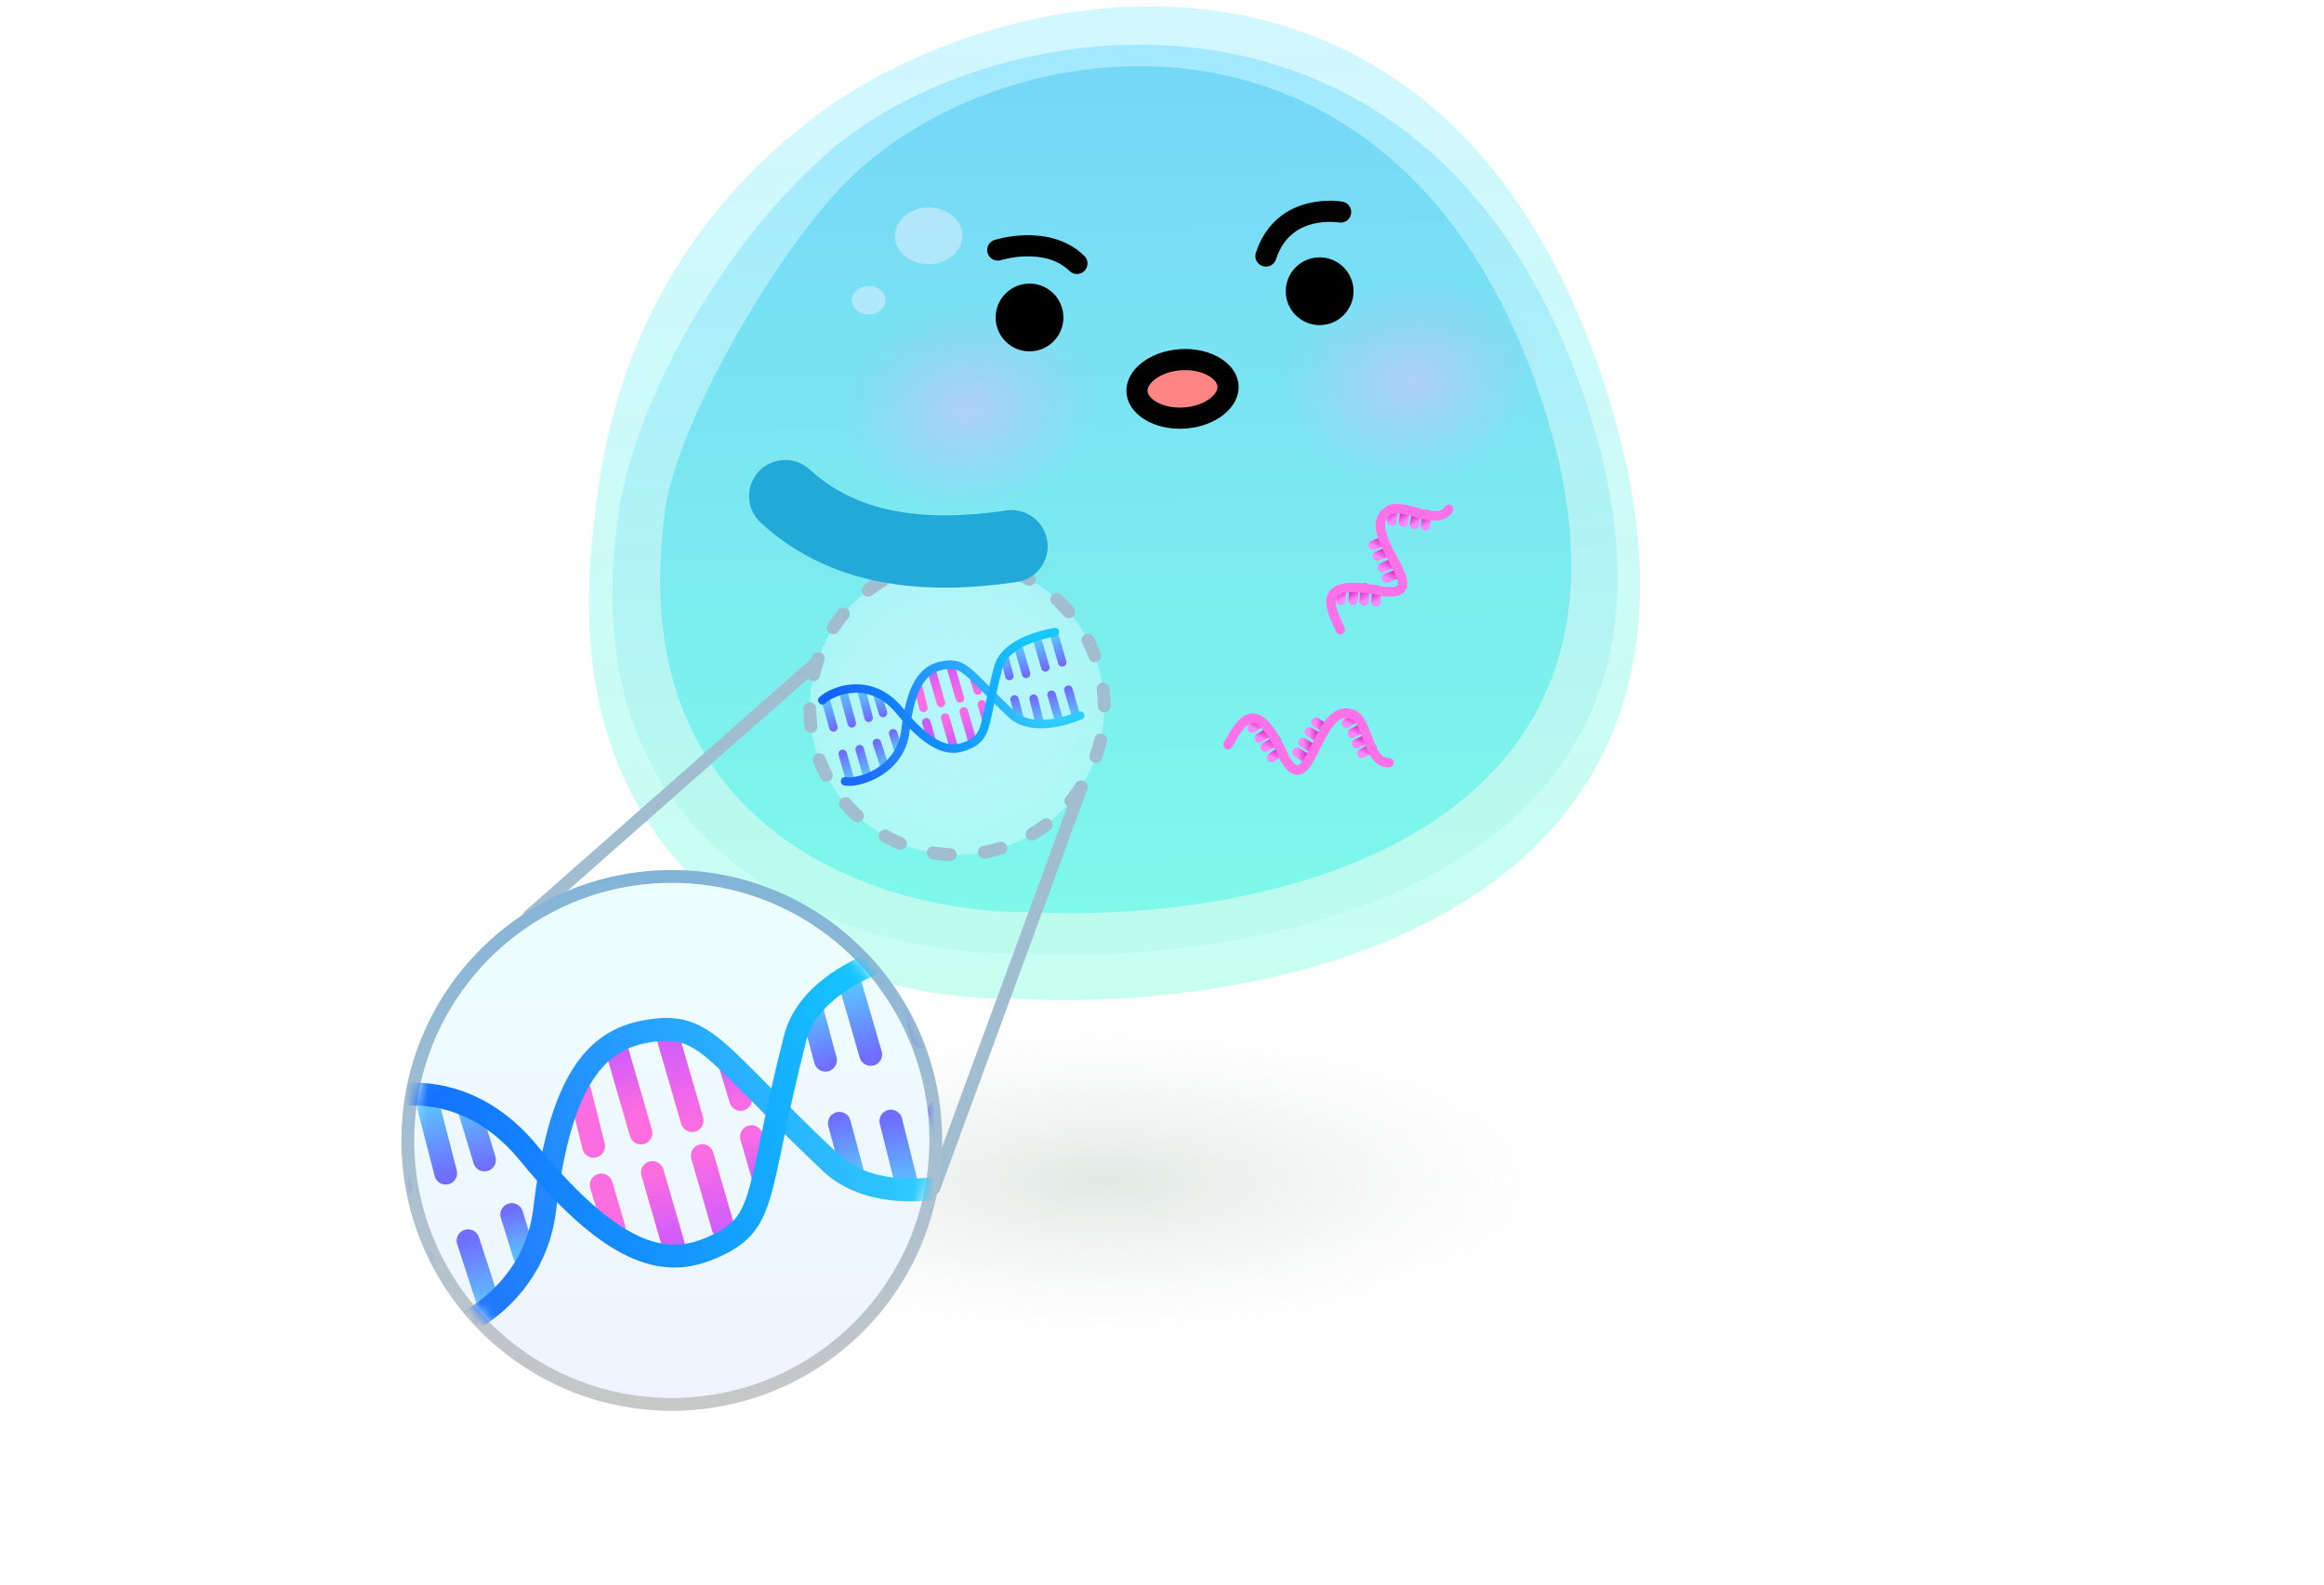 <svg width="220" height="150" viewBox="0 0 220 150" fill="none" xmlns="http://www.w3.org/2000/svg">
<ellipse opacity="0.2" cx="42.754" cy="14.899" rx="42.754" ry="14.899" transform="matrix(-1 8.75367e-08 8.75367e-08 1 147.299 96.922)" fill="url(#paint0_radial_3722_16169)"/>
<path d="M152.313 37.736C137.283 -11.137 94.403 -2.264 76.874 11.237C60.434 23.899 57.161 40.053 56.23 49.584C51.636 86.025 80.799 94.734 95.955 94.534C121.004 95.965 167.343 86.609 152.313 37.736Z" fill="url(#paint1_linear_3722_16169)"/>
<path d="M150.327 38.624C135.985 -5.77 93.783 0.681 78.203 14.596C66.437 25.105 59.334 40.789 58.437 49.449C54.021 82.561 81.904 90.455 96.398 90.264C120.35 91.548 164.669 83.018 150.327 38.624Z" fill="url(#paint2_linear_3722_16169)"/>
<path d="M146.205 38.704C133.196 -2.258 96.218 2.045 80.825 16.52C73.677 23.242 63.727 40.682 62.916 48.671C58.92 79.22 84.196 86.509 97.333 86.335C119.044 87.526 159.215 79.666 146.205 38.704Z" fill="url(#paint3_linear_3722_16169)"/>
<circle cx="13.933" cy="13.933" r="13.933" transform="matrix(-1 0.013 0.013 1 104.349 52.867)" fill="url(#paint4_radial_3722_16169)"/>
<circle cx="13.933" cy="13.933" r="13.933" transform="matrix(-1 0.013 0.013 1 104.349 52.867)" fill="white" fill-opacity="0.2"/>
<circle cx="13.933" cy="13.933" r="13.933" transform="matrix(-1 0.013 0.013 1 104.349 52.867)" stroke="#A1BED1" stroke-width="1.214" stroke-linecap="round" stroke-dasharray="1.62 3.24"/>
<path d="M95.751 51.71C86.106 53.133 79.273 51.476 74.335 46.966" stroke="#23A9D7" stroke-width="6.847" stroke-linecap="round"/>
<g opacity="0.6" filter="url(#filter0_f_3722_16169)">
<ellipse cx="3.196" cy="2.685" rx="3.196" ry="2.685" transform="matrix(-1 0.013 0.013 1 91.076 19.602)" fill="#D7ECFF"/>
</g>
<g opacity="0.6" filter="url(#filter1_f_3722_16169)">
<ellipse cx="1.598" cy="1.343" rx="1.598" ry="1.343" transform="matrix(-1 0.013 0.013 1 83.821 27.062)" fill="#D7ECFF"/>
</g>
<ellipse cx="15.892" cy="12.562" rx="15.892" ry="12.562" transform="matrix(0.995 -0.099 0.099 0.995 74.787 27.75)" fill="url(#paint5_radial_3722_16169)"/>
<ellipse cx="15.892" cy="12.562" rx="15.892" ry="12.562" transform="matrix(0.995 -0.099 0.099 0.995 116.569 25.266)" fill="url(#paint6_radial_3722_16169)"/>
<circle cx="3.207" cy="3.207" r="3.207" transform="matrix(-1 0.013 0.013 1 128.089 24.32)" fill="black"/>
<path d="M116.251 36.53C116.292 37.159 115.977 37.848 115.238 38.448C114.501 39.045 113.405 39.488 112.122 39.572C110.839 39.656 109.695 39.359 108.887 38.862C108.076 38.363 107.675 37.72 107.634 37.092C107.593 36.464 107.907 35.774 108.647 35.175C109.384 34.577 110.479 34.134 111.762 34.05C113.045 33.967 114.189 34.264 114.997 34.761C115.808 35.259 116.21 35.902 116.251 36.53Z" fill="#FF8585" stroke="black" stroke-width="2"/>
<circle cx="3.207" cy="3.207" r="3.207" transform="matrix(-1 0.013 0.013 1 100.625 26.805)" fill="black"/>
<path d="M94.45 23.669C94.45 23.669 99.119 22.174 101.946 24.937" stroke="black" stroke-width="2" stroke-miterlimit="10" stroke-linecap="round"/>
<path d="M126.911 20.075C126.911 20.075 121.516 19.105 119.838 24.237" stroke="black" stroke-width="2" stroke-miterlimit="10" stroke-linecap="round"/>
<path d="M127.005 55.823L126.94 56.824" stroke="url(#paint7_linear_3722_16169)" stroke-width="0.896" stroke-linecap="round"/>
<path d="M130.912 51.263L129.999 51.612" stroke="url(#paint8_linear_3722_16169)" stroke-width="0.896" stroke-linecap="round"/>
<path d="M131.276 52.268L130.377 52.634" stroke="url(#paint9_linear_3722_16169)" stroke-width="0.896" stroke-linecap="round"/>
<path d="M131.885 53.299L130.849 53.72" stroke="url(#paint10_linear_3722_16169)" stroke-width="0.896" stroke-linecap="round"/>
<path d="M132.352 54.285L131.267 54.721" stroke="url(#paint11_linear_3722_16169)" stroke-width="0.896" stroke-linecap="round"/>
<path d="M130.325 55.945L130.263 56.961" stroke="url(#paint12_linear_3722_16169)" stroke-width="0.896" stroke-linecap="round"/>
<path d="M135.1 48.731L134.939 49.775" stroke="url(#paint13_linear_3722_16169)" stroke-width="0.896" stroke-linecap="round"/>
<path d="M134.106 48.62L133.897 49.649" stroke="url(#paint14_linear_3722_16169)" stroke-width="0.896" stroke-linecap="round"/>
<path d="M133.015 48.338L132.851 49.415" stroke="url(#paint15_linear_3722_16169)" stroke-width="0.896" stroke-linecap="round"/>
<path d="M131.851 48.335L131.769 49.321" stroke="url(#paint16_linear_3722_16169)" stroke-width="0.896" stroke-linecap="round"/>
<path d="M129.231 55.667L129.138 56.89" stroke="url(#paint17_linear_3722_16169)" stroke-width="0.896" stroke-linecap="round"/>
<path d="M128.17 55.828L128.083 56.829" stroke="url(#paint18_linear_3722_16169)" stroke-width="0.896" stroke-linecap="round"/>
<path d="M126.876 59.603C125.882 57.415 124.384 54.585 131.043 55.993C135.926 56.517 128.716 50.583 131.212 48.524C132.445 47.172 136.016 50.026 137.139 48.206" stroke="#FF71E8" stroke-width="0.896" stroke-linecap="round"/>
<path d="M119.397 68.384L118.546 68.915" stroke="url(#paint19_linear_3722_16169)" stroke-width="0.896" stroke-linecap="round"/>
<path d="M125.379 68.909L124.563 68.37" stroke="url(#paint20_linear_3722_16169)" stroke-width="0.896" stroke-linecap="round"/>
<path d="M124.771 69.794L123.95 69.277" stroke="url(#paint21_linear_3722_16169)" stroke-width="0.896" stroke-linecap="round"/>
<path d="M124.288 70.884L123.342 70.287" stroke="url(#paint22_linear_3722_16169)" stroke-width="0.896" stroke-linecap="round"/>
<path d="M123.759 71.84L122.772 71.212" stroke="url(#paint23_linear_3722_16169)" stroke-width="0.896" stroke-linecap="round"/>
<path d="M121.229 71.16L120.367 71.701" stroke="url(#paint24_linear_3722_16169)" stroke-width="0.896" stroke-linecap="round"/>
<path d="M129.874 70.841L128.931 71.319" stroke="url(#paint25_linear_3722_16169)" stroke-width="0.896" stroke-linecap="round"/>
<path d="M129.384 69.963L128.427 70.394" stroke="url(#paint26_linear_3722_16169)" stroke-width="0.896" stroke-linecap="round"/>
<path d="M128.978 68.911L128.007 69.406" stroke="url(#paint27_linear_3722_16169)" stroke-width="0.896" stroke-linecap="round"/>
<path d="M128.307 67.965L127.458 68.473" stroke="url(#paint28_linear_3722_16169)" stroke-width="0.896" stroke-linecap="round"/>
<path d="M120.821 70.104L119.773 70.74" stroke="url(#paint29_linear_3722_16169)" stroke-width="0.896" stroke-linecap="round"/>
<path d="M120.07 69.338L119.205 69.85" stroke="url(#paint30_linear_3722_16169)" stroke-width="0.896" stroke-linecap="round"/>
<path d="M116.249 70.488C117.447 68.405 118.875 65.539 121.611 71.771C124.03 76.045 124.651 66.727 127.779 67.556C129.597 67.77 129.357 72.335 131.491 72.187" stroke="#FF71E8" stroke-width="0.896" stroke-linecap="round"/>
<path d="M50.084 86.728L77.269 62.75" stroke="#A1BED1" stroke-width="1.214" stroke-linecap="round"/>
<path d="M102.369 74.492L88.399 112.485" stroke="#A1BED1" stroke-width="1.214" stroke-linecap="round"/>
<circle cx="63.596" cy="107.955" r="24.989" fill="url(#paint31_linear_3722_16169)" stroke="url(#paint32_linear_3722_16169)" stroke-width="1.214"/>
<mask id="mask0_3722_16169" style="mask-type:alpha" maskUnits="userSpaceOnUse" x="39" y="83" width="50" height="50">
<circle cx="63.596" cy="107.952" r="24.006" fill="white" stroke="url(#paint33_linear_3722_16169)" stroke-width="0.954"/>
</mask>
<g mask="url(#mask0_3722_16169)">
<path d="M80.738 111.102L79.46 106.335" stroke="url(#paint34_linear_3722_16169)" stroke-width="2.163" stroke-linecap="round"/>
<path d="M58.131 116.268L56.922 112.173" stroke="url(#paint35_linear_3722_16169)" stroke-width="2.163" stroke-linecap="round"/>
<path d="M85.904 112.391L84.337 106.125" stroke="url(#paint36_linear_3722_16169)" stroke-width="2.163" stroke-linecap="round"/>
<path d="M63.869 118.266L61.761 110.994" stroke="url(#paint37_linear_3722_16169)" stroke-width="2.163" stroke-linecap="round"/>
<path d="M90.79 111.578L88.923 105.138" stroke="url(#paint38_linear_3722_16169)" stroke-width="2.163" stroke-linecap="round"/>
<path d="M68.469 116.25L66.482 109.394" stroke="url(#paint39_linear_3722_16169)" stroke-width="2.163" stroke-linecap="round"/>
<path d="M76.863 95.594L78.141 100.36" stroke="url(#paint40_linear_3722_16169)" stroke-width="2.163" stroke-linecap="round"/>
<path d="M80.555 93.375L82.423 99.816" stroke="url(#paint41_linear_3722_16169)" stroke-width="2.163" stroke-linecap="round"/>
<path d="M85.483 91.719L87.35 98.159" stroke="url(#paint42_linear_3722_16169)" stroke-width="2.163" stroke-linecap="round"/>
<path d="M49.627 118.781L48.444 114.971" stroke="url(#paint43_linear_3722_16169)" stroke-width="2.163" stroke-linecap="round"/>
<path d="M46.304 123.594L44.309 117.451" stroke="url(#paint44_linear_3722_16169)" stroke-width="2.163" stroke-linecap="round"/>
<path d="M41.735 125.492L39.902 119.042" stroke="url(#paint45_linear_3722_16169)" stroke-width="2.163" stroke-linecap="round"/>
<path d="M44.337 104.742L45.861 109.802" stroke="url(#paint46_linear_3722_16169)" stroke-width="2.163" stroke-linecap="round"/>
<path d="M40.548 104.68L42.191 111.051" stroke="url(#paint47_linear_3722_16169)" stroke-width="2.163" stroke-linecap="round"/>
<path d="M35.741 104.57L37.898 112.449" stroke="url(#paint48_linear_3722_16169)" stroke-width="2.163" stroke-linecap="round"/>
<path d="M72.222 111.336L71.138 107.596" stroke="url(#paint49_linear_3722_16169)" stroke-width="2.163" stroke-linecap="round"/>
<path d="M54.903 103.344L56.195 108.511" stroke="url(#paint50_linear_3722_16169)" stroke-width="2.163" stroke-linecap="round"/>
<path d="M58.269 98.945L60.678 107.256" stroke="url(#paint51_linear_3722_16169)" stroke-width="2.163" stroke-linecap="round"/>
<path d="M63.229 98.18L65.518 106.074" stroke="url(#paint52_linear_3722_16169)" stroke-width="2.163" stroke-linecap="round"/>
<path d="M69.111 100.766L70.112 104.068" stroke="url(#paint53_linear_3722_16169)" stroke-width="2.163" stroke-linecap="round"/>
<path d="M36.172 127.243C39.533 127.958 50.382 124.659 51.575 114.4C53.123 101.09 57.154 98.298 61.344 97.604C66.861 96.69 67.398 99.452 78.716 110.135C81.089 112.375 86.537 114.278 96.239 110.452" stroke="url(#paint54_linear_3722_16169)" stroke-width="2.163" stroke-linecap="round"/>
<path d="M30.361 106.574C32.818 104.172 42.63 100.116 50.061 109.178C58.557 119.539 63.388 119.798 67.299 118.143C72.793 115.819 71.426 113.344 75.274 98.264C76.081 95.102 79.535 91.093 89.779 89.136" stroke="url(#paint55_linear_3722_16169)" stroke-width="2.163" stroke-linecap="round"/>
</g>
<path d="M96.512 67.977L96.038 66.21" stroke="url(#paint56_linear_3722_16169)" stroke-width="0.802" stroke-linecap="round"/>
<path d="M88.134 69.888L87.686 68.371" stroke="url(#paint57_linear_3722_16169)" stroke-width="0.802" stroke-linecap="round"/>
<path d="M98.426 68.453L97.846 66.131" stroke="url(#paint58_linear_3722_16169)" stroke-width="0.802" stroke-linecap="round"/>
<path d="M90.261 70.625L89.479 67.93" stroke="url(#paint59_linear_3722_16169)" stroke-width="0.802" stroke-linecap="round"/>
<path d="M100.237 68.148L99.545 65.762" stroke="url(#paint60_linear_3722_16169)" stroke-width="0.802" stroke-linecap="round"/>
<path d="M101.829 67.672L101.137 65.285" stroke="url(#paint61_linear_3722_16169)" stroke-width="0.802" stroke-linecap="round"/>
<path d="M91.965 69.883L91.229 67.342" stroke="url(#paint62_linear_3722_16169)" stroke-width="0.802" stroke-linecap="round"/>
<path d="M95.076 62.227L95.549 63.993" stroke="url(#paint63_linear_3722_16169)" stroke-width="0.802" stroke-linecap="round"/>
<path d="M96.444 61.406L97.136 63.793" stroke="url(#paint64_linear_3722_16169)" stroke-width="0.802" stroke-linecap="round"/>
<path d="M98.27 60.797L98.962 63.184" stroke="url(#paint65_linear_3722_16169)" stroke-width="0.802" stroke-linecap="round"/>
<path d="M99.863 60.312L100.555 62.699" stroke="url(#paint66_linear_3722_16169)" stroke-width="0.802" stroke-linecap="round"/>
<path d="M84.983 70.82L84.545 69.409" stroke="url(#paint67_linear_3722_16169)" stroke-width="0.802" stroke-linecap="round"/>
<path d="M83.751 72.602L83.012 70.325" stroke="url(#paint68_linear_3722_16169)" stroke-width="0.802" stroke-linecap="round"/>
<path d="M82.058 73.305L81.379 70.914" stroke="url(#paint69_linear_3722_16169)" stroke-width="0.802" stroke-linecap="round"/>
<path d="M80.454 73.75L79.775 71.36" stroke="url(#paint70_linear_3722_16169)" stroke-width="0.802" stroke-linecap="round"/>
<path d="M83.023 65.617L83.587 67.492" stroke="url(#paint71_linear_3722_16169)" stroke-width="0.802" stroke-linecap="round"/>
<path d="M81.618 65.594L82.227 67.955" stroke="url(#paint72_linear_3722_16169)" stroke-width="0.802" stroke-linecap="round"/>
<path d="M79.837 65.555L80.636 68.474" stroke="url(#paint73_linear_3722_16169)" stroke-width="0.802" stroke-linecap="round"/>
<path d="M78.217 66.469L78.897 68.859" stroke="url(#paint74_linear_3722_16169)" stroke-width="0.802" stroke-linecap="round"/>
<path d="M93.356 68.062L92.954 66.677" stroke="url(#paint75_linear_3722_16169)" stroke-width="0.802" stroke-linecap="round"/>
<path d="M86.938 65.102L87.417 67.016" stroke="url(#paint76_linear_3722_16169)" stroke-width="0.802" stroke-linecap="round"/>
<path d="M88.185 63.469L89.078 66.548" stroke="url(#paint77_linear_3722_16169)" stroke-width="0.802" stroke-linecap="round"/>
<path d="M90.023 63.188L90.872 66.113" stroke="url(#paint78_linear_3722_16169)" stroke-width="0.802" stroke-linecap="round"/>
<path d="M92.203 64.148L92.574 65.372" stroke="url(#paint79_linear_3722_16169)" stroke-width="0.802" stroke-linecap="round"/>
<path d="M79.997 73.957C81.242 74.222 85.263 72.999 85.705 69.198C86.278 64.265 87.772 63.231 89.325 62.973C91.369 62.635 91.568 63.658 95.763 67.617C96.642 68.447 98.661 69.152 102.256 67.734" stroke="url(#paint80_linear_3722_16169)" stroke-width="0.802" stroke-linecap="round"/>
<path d="M77.844 66.294C78.754 65.404 82.39 63.901 85.144 67.259C88.292 71.098 90.082 71.194 91.532 70.581C93.568 69.72 93.061 68.802 94.487 63.214C94.786 62.043 96.066 60.557 99.862 59.832" stroke="url(#paint81_linear_3722_16169)" stroke-width="0.802" stroke-linecap="round"/>
<defs>
<filter id="filter0_f_3722_16169" x="84.32" y="19.242" width="7.189" height="6.171" filterUnits="userSpaceOnUse" color-interpolation-filters="sRGB">
<feFlood flood-opacity="0" result="BackgroundImageFix"/>
<feBlend mode="normal" in="SourceGraphic" in2="BackgroundImageFix" result="shape"/>
<feGaussianBlur stdDeviation="0.199" result="effect1_foregroundBlur_3722_16169"/>
</filter>
<filter id="filter1_f_3722_16169" x="80.244" y="26.688" width="3.993" height="3.476" filterUnits="userSpaceOnUse" color-interpolation-filters="sRGB">
<feFlood flood-opacity="0" result="BackgroundImageFix"/>
<feBlend mode="normal" in="SourceGraphic" in2="BackgroundImageFix" result="shape"/>
<feGaussianBlur stdDeviation="0.199" result="effect1_foregroundBlur_3722_16169"/>
</filter>
<radialGradient id="paint0_radial_3722_16169" cx="0" cy="0" r="1" gradientUnits="userSpaceOnUse" gradientTransform="translate(42.754 14.899) rotate(90) scale(14.899 42.754)">
<stop stop-color="#659079"/>
<stop offset="1" stop-color="#BCBCBC" stop-opacity="0"/>
</radialGradient>
<linearGradient id="paint1_linear_3722_16169" x1="104.772" y1="1.501" x2="106.004" y2="94.608" gradientUnits="userSpaceOnUse">
<stop stop-color="#D1F7FF"/>
<stop offset="1" stop-color="#C7FFF1"/>
</linearGradient>
<linearGradient id="paint2_linear_3722_16169" x1="104.888" y1="5.732" x2="106.007" y2="90.324" gradientUnits="userSpaceOnUse">
<stop stop-color="#A3E9FF"/>
<stop offset="1" stop-color="#BDFCED"/>
</linearGradient>
<linearGradient id="paint3_linear_3722_16169" x1="105.011" y1="8.348" x2="106.044" y2="86.394" gradientUnits="userSpaceOnUse">
<stop stop-color="#76D8F7"/>
<stop offset="1" stop-color="#7EF9EA"/>
</linearGradient>
<radialGradient id="paint4_radial_3722_16169" cx="0" cy="0" r="1" gradientUnits="userSpaceOnUse" gradientTransform="translate(13.933 13.933) rotate(88.863) scale(20.429)">
<stop stop-color="#9CF4FF"/>
<stop offset="1" stop-color="#E3FCFF" stop-opacity="0"/>
</radialGradient>
<radialGradient id="paint5_radial_3722_16169" cx="0" cy="0" r="1" gradientUnits="userSpaceOnUse" gradientTransform="translate(15.892 12.562) rotate(85.179) scale(9.953 12.558)">
<stop stop-color="#FFB1FC" stop-opacity="0.41"/>
<stop offset="1" stop-color="#E4ABF8" stop-opacity="0"/>
</radialGradient>
<radialGradient id="paint6_radial_3722_16169" cx="0" cy="0" r="1" gradientUnits="userSpaceOnUse" gradientTransform="translate(15.892 12.562) rotate(85.179) scale(9.953 12.558)">
<stop stop-color="#FFB1FC" stop-opacity="0.41"/>
<stop offset="1" stop-color="#E4ABF8" stop-opacity="0"/>
</radialGradient>
<linearGradient id="paint7_linear_3722_16169" x1="126.852" y1="55.913" x2="127.273" y2="56.627" gradientUnits="userSpaceOnUse">
<stop stop-color="#DD28C0"/>
<stop offset="1" stop-color="#FD86FF"/>
</linearGradient>
<linearGradient id="paint8_linear_3722_16169" x1="130.748" y1="51.166" x2="130.356" y2="51.825" gradientUnits="userSpaceOnUse">
<stop stop-color="#DD28C0"/>
<stop offset="1" stop-color="#FD86FF"/>
</linearGradient>
<linearGradient id="paint9_linear_3722_16169" x1="131.118" y1="52.174" x2="130.722" y2="52.839" gradientUnits="userSpaceOnUse">
<stop stop-color="#DD28C0"/>
<stop offset="1" stop-color="#FD86FF"/>
</linearGradient>
<linearGradient id="paint10_linear_3722_16169" x1="131.703" y1="53.19" x2="131.247" y2="53.956" gradientUnits="userSpaceOnUse">
<stop stop-color="#DD28C0"/>
<stop offset="1" stop-color="#FD86FF"/>
</linearGradient>
<linearGradient id="paint11_linear_3722_16169" x1="132.16" y1="54.171" x2="131.685" y2="54.97" gradientUnits="userSpaceOnUse">
<stop stop-color="#DD28C0"/>
<stop offset="1" stop-color="#FD86FF"/>
</linearGradient>
<linearGradient id="paint12_linear_3722_16169" x1="130.171" y1="56.036" x2="130.599" y2="56.763" gradientUnits="userSpaceOnUse">
<stop stop-color="#DD28C0"/>
<stop offset="1" stop-color="#FD86FF"/>
</linearGradient>
<linearGradient id="paint13_linear_3722_16169" x1="134.919" y1="48.837" x2="135.334" y2="49.542" gradientUnits="userSpaceOnUse">
<stop stop-color="#DD28C0"/>
<stop offset="1" stop-color="#FD86FF"/>
</linearGradient>
<linearGradient id="paint14_linear_3722_16169" x1="133.915" y1="48.732" x2="134.312" y2="49.404" gradientUnits="userSpaceOnUse">
<stop stop-color="#DD28C0"/>
<stop offset="1" stop-color="#FD86FF"/>
</linearGradient>
<linearGradient id="paint15_linear_3722_16169" x1="132.828" y1="48.448" x2="133.258" y2="49.176" gradientUnits="userSpaceOnUse">
<stop stop-color="#DD28C0"/>
<stop offset="1" stop-color="#FD86FF"/>
</linearGradient>
<linearGradient id="paint16_linear_3722_16169" x1="131.696" y1="48.426" x2="132.106" y2="49.122" gradientUnits="userSpaceOnUse">
<stop stop-color="#DD28C0"/>
<stop offset="1" stop-color="#FD86FF"/>
</linearGradient>
<linearGradient id="paint17_linear_3722_16169" x1="129.042" y1="55.779" x2="129.552" y2="56.645" gradientUnits="userSpaceOnUse">
<stop stop-color="#DD28C0"/>
<stop offset="1" stop-color="#FD86FF"/>
</linearGradient>
<linearGradient id="paint18_linear_3722_16169" x1="128.012" y1="55.922" x2="128.428" y2="56.626" gradientUnits="userSpaceOnUse">
<stop stop-color="#DD28C0"/>
<stop offset="1" stop-color="#FD86FF"/>
</linearGradient>
<linearGradient id="paint19_linear_3722_16169" x1="119.235" y1="68.313" x2="118.9" y2="69.071" gradientUnits="userSpaceOnUse">
<stop stop-color="#DD28C0"/>
<stop offset="1" stop-color="#FD86FF"/>
</linearGradient>
<linearGradient id="paint20_linear_3722_16169" x1="125.363" y1="68.719" x2="124.598" y2="68.784" gradientUnits="userSpaceOnUse">
<stop stop-color="#DD28C0"/>
<stop offset="1" stop-color="#FD86FF"/>
</linearGradient>
<linearGradient id="paint21_linear_3722_16169" x1="124.755" y1="69.611" x2="123.984" y2="69.677" gradientUnits="userSpaceOnUse">
<stop stop-color="#DD28C0"/>
<stop offset="1" stop-color="#FD86FF"/>
</linearGradient>
<linearGradient id="paint22_linear_3722_16169" x1="124.27" y1="70.672" x2="123.381" y2="70.748" gradientUnits="userSpaceOnUse">
<stop stop-color="#DD28C0"/>
<stop offset="1" stop-color="#FD86FF"/>
</linearGradient>
<linearGradient id="paint23_linear_3722_16169" x1="123.74" y1="71.618" x2="122.814" y2="71.697" gradientUnits="userSpaceOnUse">
<stop stop-color="#DD28C0"/>
<stop offset="1" stop-color="#FD86FF"/>
</linearGradient>
<linearGradient id="paint24_linear_3722_16169" x1="121.065" y1="71.088" x2="120.724" y2="71.859" gradientUnits="userSpaceOnUse">
<stop stop-color="#DD28C0"/>
<stop offset="1" stop-color="#FD86FF"/>
</linearGradient>
<linearGradient id="paint25_linear_3722_16169" x1="129.681" y1="70.755" x2="129.351" y2="71.504" gradientUnits="userSpaceOnUse">
<stop stop-color="#DD28C0"/>
<stop offset="1" stop-color="#FD86FF"/>
</linearGradient>
<linearGradient id="paint26_linear_3722_16169" x1="129.182" y1="69.874" x2="128.867" y2="70.588" gradientUnits="userSpaceOnUse">
<stop stop-color="#DD28C0"/>
<stop offset="1" stop-color="#FD86FF"/>
</linearGradient>
<linearGradient id="paint27_linear_3722_16169" x1="128.78" y1="68.823" x2="128.438" y2="69.596" gradientUnits="userSpaceOnUse">
<stop stop-color="#DD28C0"/>
<stop offset="1" stop-color="#FD86FF"/>
</linearGradient>
<linearGradient id="paint28_linear_3722_16169" x1="128.143" y1="67.892" x2="127.816" y2="68.631" gradientUnits="userSpaceOnUse">
<stop stop-color="#DD28C0"/>
<stop offset="1" stop-color="#FD86FF"/>
</linearGradient>
<linearGradient id="paint29_linear_3722_16169" x1="120.619" y1="70.014" x2="120.213" y2="70.934" gradientUnits="userSpaceOnUse">
<stop stop-color="#DD28C0"/>
<stop offset="1" stop-color="#FD86FF"/>
</linearGradient>
<linearGradient id="paint30_linear_3722_16169" x1="119.902" y1="69.263" x2="119.572" y2="70.011" gradientUnits="userSpaceOnUse">
<stop stop-color="#DD28C0"/>
<stop offset="1" stop-color="#FD86FF"/>
</linearGradient>
<linearGradient id="paint31_linear_3722_16169" x1="63.596" y1="82.359" x2="63.596" y2="133.551" gradientUnits="userSpaceOnUse">
<stop stop-color="#EDFFFF"/>
<stop offset="1" stop-color="#EFF3FF"/>
</linearGradient>
<linearGradient id="paint32_linear_3722_16169" x1="63.596" y1="82.359" x2="63.596" y2="133.551" gradientUnits="userSpaceOnUse">
<stop stop-color="#81B4D8"/>
<stop offset="1" stop-color="#C8C8C8"/>
</linearGradient>
<linearGradient id="paint33_linear_3722_16169" x1="63.596" y1="83.469" x2="63.596" y2="132.435" gradientUnits="userSpaceOnUse">
<stop stop-color="#81B4D8"/>
<stop offset="1" stop-color="#C8C8C8"/>
</linearGradient>
<linearGradient id="paint34_linear_3722_16169" x1="80.252" y1="105.429" x2="82.016" y2="111.055" gradientUnits="userSpaceOnUse">
<stop stop-color="#706DFF"/>
<stop offset="1" stop-color="#5AC4FF"/>
</linearGradient>
<linearGradient id="paint35_linear_3722_16169" x1="164123" y1="-47456.1" x2="164126" y2="-47447.5" gradientUnits="userSpaceOnUse">
<stop stop-color="#FC6DE1"/>
<stop offset="1" stop-color="#CD5CFE"/>
</linearGradient>
<linearGradient id="paint36_linear_3722_16169" x1="84.296" y1="105.958" x2="85.929" y2="112.491" gradientUnits="userSpaceOnUse">
<stop stop-color="#706DFF"/>
<stop offset="1" stop-color="#5AC4FF"/>
</linearGradient>
<linearGradient id="paint37_linear_3722_16169" x1="61.705" y1="110.801" x2="63.903" y2="118.382" gradientUnits="userSpaceOnUse">
<stop stop-color="#FF6DDF"/>
<stop offset="1" stop-color="#CA5AFF"/>
</linearGradient>
<linearGradient id="paint38_linear_3722_16169" x1="89.844" y1="104.724" x2="91.819" y2="111.537" gradientUnits="userSpaceOnUse">
<stop stop-color="#706DFF"/>
<stop offset="1" stop-color="#5AC4FF"/>
</linearGradient>
<linearGradient id="paint39_linear_3722_16169" x1="67.348" y1="108.792" x2="69.653" y2="116.743" gradientUnits="userSpaceOnUse">
<stop stop-color="#FC6DE1"/>
<stop offset="1" stop-color="#CC5CFF"/>
</linearGradient>
<linearGradient id="paint40_linear_3722_16169" x1="79.258" y1="100.668" x2="77.494" y2="95.041" gradientUnits="userSpaceOnUse">
<stop stop-color="#706DFF"/>
<stop offset="1" stop-color="#5AC4FF"/>
</linearGradient>
<linearGradient id="paint41_linear_3722_16169" x1="82.472" y1="99.987" x2="80.526" y2="93.272" gradientUnits="userSpaceOnUse">
<stop stop-color="#706DFF"/>
<stop offset="1" stop-color="#5AC4FF"/>
</linearGradient>
<linearGradient id="paint42_linear_3722_16169" x1="88.349" y1="98.016" x2="86.374" y2="91.203" gradientUnits="userSpaceOnUse">
<stop stop-color="#706DFF"/>
<stop offset="1" stop-color="#5AC4FF"/>
</linearGradient>
<linearGradient id="paint43_linear_3722_16169" x1="49.249" y1="114.189" x2="50.663" y2="118.746" gradientUnits="userSpaceOnUse">
<stop stop-color="#706DFF"/>
<stop offset="1" stop-color="#5AC4FF"/>
</linearGradient>
<linearGradient id="paint44_linear_3722_16169" x1="44.255" y1="117.288" x2="46.336" y2="123.692" gradientUnits="userSpaceOnUse">
<stop stop-color="#706DFF"/>
<stop offset="1" stop-color="#5AC4FF"/>
</linearGradient>
<linearGradient id="paint45_linear_3722_16169" x1="38.902" y1="119.179" x2="40.841" y2="126.003" gradientUnits="userSpaceOnUse">
<stop stop-color="#706DFF"/>
<stop offset="1" stop-color="#5AC4FF"/>
</linearGradient>
<linearGradient id="paint46_linear_3722_16169" x1="45.098" y1="110.735" x2="43.275" y2="104.683" gradientUnits="userSpaceOnUse">
<stop stop-color="#706DFF"/>
<stop offset="1" stop-color="#5AC4FF"/>
</linearGradient>
<linearGradient id="paint47_linear_3722_16169" x1="42.234" y1="111.221" x2="40.522" y2="104.578" gradientUnits="userSpaceOnUse">
<stop stop-color="#706DFF"/>
<stop offset="1" stop-color="#5AC4FF"/>
</linearGradient>
<linearGradient id="paint48_linear_3722_16169" x1="36.979" y1="112.879" x2="34.697" y2="104.544" gradientUnits="userSpaceOnUse">
<stop stop-color="#706DFF"/>
<stop offset="1" stop-color="#5AC4FF"/>
</linearGradient>
<linearGradient id="paint49_linear_3722_16169" x1="72.059" y1="107.181" x2="73.213" y2="111.16" gradientUnits="userSpaceOnUse">
<stop stop-color="#F86CE5"/>
<stop offset="1" stop-color="#D35FFC"/>
</linearGradient>
<linearGradient id="paint50_linear_3722_16169" x1="-128237" y1="32182.6" x2="-128239" y2="32176.6" gradientUnits="userSpaceOnUse">
<stop stop-color="#FC6DE1"/>
<stop offset="1" stop-color="#CD5CFE"/>
</linearGradient>
<linearGradient id="paint51_linear_3722_16169" x1="60.186" y1="105.557" x2="58.239" y2="98.843" gradientUnits="userSpaceOnUse">
<stop stop-color="#FF6DDF"/>
<stop offset="1" stop-color="#CA5AFF"/>
</linearGradient>
<linearGradient id="paint52_linear_3722_16169" x1="64.666" y1="106.725" x2="62.011" y2="97.57" gradientUnits="userSpaceOnUse">
<stop stop-color="#FC6DE1"/>
<stop offset="1" stop-color="#CC5CFF"/>
</linearGradient>
<linearGradient id="paint53_linear_3722_16169" x1="69.192" y1="104.479" x2="68.127" y2="100.965" gradientUnits="userSpaceOnUse">
<stop stop-color="#F86CE5"/>
<stop offset="1" stop-color="#D35FFC"/>
</linearGradient>
<linearGradient id="paint54_linear_3722_16169" x1="36.17" y1="116.037" x2="85.409" y2="101.762" gradientUnits="userSpaceOnUse">
<stop stop-color="#1C69FF"/>
<stop offset="1" stop-color="#2DCDFF"/>
</linearGradient>
<linearGradient id="paint55_linear_3722_16169" x1="36.166" y1="116.037" x2="85.404" y2="101.762" gradientUnits="userSpaceOnUse">
<stop stop-color="#1363FF"/>
<stop offset="1" stop-color="#15C7FF"/>
</linearGradient>
<linearGradient id="paint56_linear_3722_16169" x1="96.932" y1="65.686" x2="97.586" y2="67.771" gradientUnits="userSpaceOnUse">
<stop stop-color="#706DFF"/>
<stop offset="1" stop-color="#5AC4FF"/>
</linearGradient>
<linearGradient id="paint57_linear_3722_16169" x1="60886.2" y1="-17559.1" x2="60887.1" y2="-17555.9" gradientUnits="userSpaceOnUse">
<stop stop-color="#FC6DE1"/>
<stop offset="1" stop-color="#CD5CFE"/>
</linearGradient>
<linearGradient id="paint58_linear_3722_16169" x1="97.83" y1="66.069" x2="98.435" y2="68.49" gradientUnits="userSpaceOnUse">
<stop stop-color="#706DFF"/>
<stop offset="1" stop-color="#5AC4FF"/>
</linearGradient>
<linearGradient id="paint59_linear_3722_16169" x1="89.459" y1="67.859" x2="90.273" y2="70.668" gradientUnits="userSpaceOnUse">
<stop stop-color="#FF6DDF"/>
<stop offset="1" stop-color="#CA5AFF"/>
</linearGradient>
<linearGradient id="paint60_linear_3722_16169" x1="100.491" y1="65.433" x2="101.223" y2="67.958" gradientUnits="userSpaceOnUse">
<stop stop-color="#706DFF"/>
<stop offset="1" stop-color="#5AC4FF"/>
</linearGradient>
<linearGradient id="paint61_linear_3722_16169" x1="102.083" y1="64.957" x2="102.815" y2="67.481" gradientUnits="userSpaceOnUse">
<stop stop-color="#706DFF"/>
<stop offset="1" stop-color="#5AC4FF"/>
</linearGradient>
<linearGradient id="paint62_linear_3722_16169" x1="92.154" y1="66.944" x2="93.008" y2="69.89" gradientUnits="userSpaceOnUse">
<stop stop-color="#FC6DE1"/>
<stop offset="1" stop-color="#CC5CFF"/>
</linearGradient>
<linearGradient id="paint63_linear_3722_16169" x1="96.564" y1="63.919" x2="95.91" y2="61.834" gradientUnits="userSpaceOnUse">
<stop stop-color="#706DFF"/>
<stop offset="1" stop-color="#5AC4FF"/>
</linearGradient>
<linearGradient id="paint64_linear_3722_16169" x1="97.155" y1="63.856" x2="96.433" y2="61.368" gradientUnits="userSpaceOnUse">
<stop stop-color="#706DFF"/>
<stop offset="1" stop-color="#5AC4FF"/>
</linearGradient>
<linearGradient id="paint65_linear_3722_16169" x1="99.937" y1="62.955" x2="99.205" y2="60.431" gradientUnits="userSpaceOnUse">
<stop stop-color="#706DFF"/>
<stop offset="1" stop-color="#5AC4FF"/>
</linearGradient>
<linearGradient id="paint66_linear_3722_16169" x1="101.53" y1="62.471" x2="100.798" y2="59.946" gradientUnits="userSpaceOnUse">
<stop stop-color="#706DFF"/>
<stop offset="1" stop-color="#5AC4FF"/>
</linearGradient>
<linearGradient id="paint67_linear_3722_16169" x1="85.444" y1="68.932" x2="85.968" y2="70.621" gradientUnits="userSpaceOnUse">
<stop stop-color="#706DFF"/>
<stop offset="1" stop-color="#5AC4FF"/>
</linearGradient>
<linearGradient id="paint68_linear_3722_16169" x1="82.992" y1="70.265" x2="83.763" y2="72.638" gradientUnits="userSpaceOnUse">
<stop stop-color="#706DFF"/>
<stop offset="1" stop-color="#5AC4FF"/>
</linearGradient>
<linearGradient id="paint69_linear_3722_16169" x1="80.403" y1="71.137" x2="81.122" y2="73.666" gradientUnits="userSpaceOnUse">
<stop stop-color="#706DFF"/>
<stop offset="1" stop-color="#5AC4FF"/>
</linearGradient>
<linearGradient id="paint70_linear_3722_16169" x1="78.799" y1="71.583" x2="79.517" y2="74.111" gradientUnits="userSpaceOnUse">
<stop stop-color="#706DFF"/>
<stop offset="1" stop-color="#5AC4FF"/>
</linearGradient>
<linearGradient id="paint71_linear_3722_16169" x1="82.702" y1="68.019" x2="82.026" y2="65.777" gradientUnits="userSpaceOnUse">
<stop stop-color="#706DFF"/>
<stop offset="1" stop-color="#5AC4FF"/>
</linearGradient>
<linearGradient id="paint72_linear_3722_16169" x1="82.243" y1="68.018" x2="81.609" y2="65.556" gradientUnits="userSpaceOnUse">
<stop stop-color="#706DFF"/>
<stop offset="1" stop-color="#5AC4FF"/>
</linearGradient>
<linearGradient id="paint73_linear_3722_16169" x1="79.689" y1="68.8" x2="78.843" y2="65.711" gradientUnits="userSpaceOnUse">
<stop stop-color="#706DFF"/>
<stop offset="1" stop-color="#5AC4FF"/>
</linearGradient>
<linearGradient id="paint74_linear_3722_16169" x1="77.949" y1="69.183" x2="77.231" y2="66.654" gradientUnits="userSpaceOnUse">
<stop stop-color="#706DFF"/>
<stop offset="1" stop-color="#5AC4FF"/>
</linearGradient>
<linearGradient id="paint75_linear_3722_16169" x1="93.9" y1="66.347" x2="94.328" y2="67.822" gradientUnits="userSpaceOnUse">
<stop stop-color="#F86CE5"/>
<stop offset="1" stop-color="#D35FFC"/>
</linearGradient>
<linearGradient id="paint76_linear_3722_16169" x1="-128206" y1="32140.7" x2="-128207" y2="32138.5" gradientUnits="userSpaceOnUse">
<stop stop-color="#FC6DE1"/>
<stop offset="1" stop-color="#CD5CFE"/>
</linearGradient>
<linearGradient id="paint77_linear_3722_16169" x1="88.896" y1="65.919" x2="88.174" y2="63.431" gradientUnits="userSpaceOnUse">
<stop stop-color="#FF6DDF"/>
<stop offset="1" stop-color="#CA5AFF"/>
</linearGradient>
<linearGradient id="paint78_linear_3722_16169" x1="89.951" y1="66.529" x2="88.968" y2="63.137" gradientUnits="userSpaceOnUse">
<stop stop-color="#FC6DE1"/>
<stop offset="1" stop-color="#CC5CFF"/>
</linearGradient>
<linearGradient id="paint79_linear_3722_16169" x1="91.631" y1="65.707" x2="91.236" y2="64.405" gradientUnits="userSpaceOnUse">
<stop stop-color="#F86CE5"/>
<stop offset="1" stop-color="#D35FFC"/>
</linearGradient>
<linearGradient id="paint80_linear_3722_16169" x1="79.996" y1="69.804" x2="98.243" y2="64.514" gradientUnits="userSpaceOnUse">
<stop stop-color="#1C69FF"/>
<stop offset="1" stop-color="#2DCDFF"/>
</linearGradient>
<linearGradient id="paint81_linear_3722_16169" x1="79.995" y1="69.801" x2="98.241" y2="64.51" gradientUnits="userSpaceOnUse">
<stop stop-color="#1363FF"/>
<stop offset="1" stop-color="#15C7FF"/>
</linearGradient>
</defs>
</svg>

